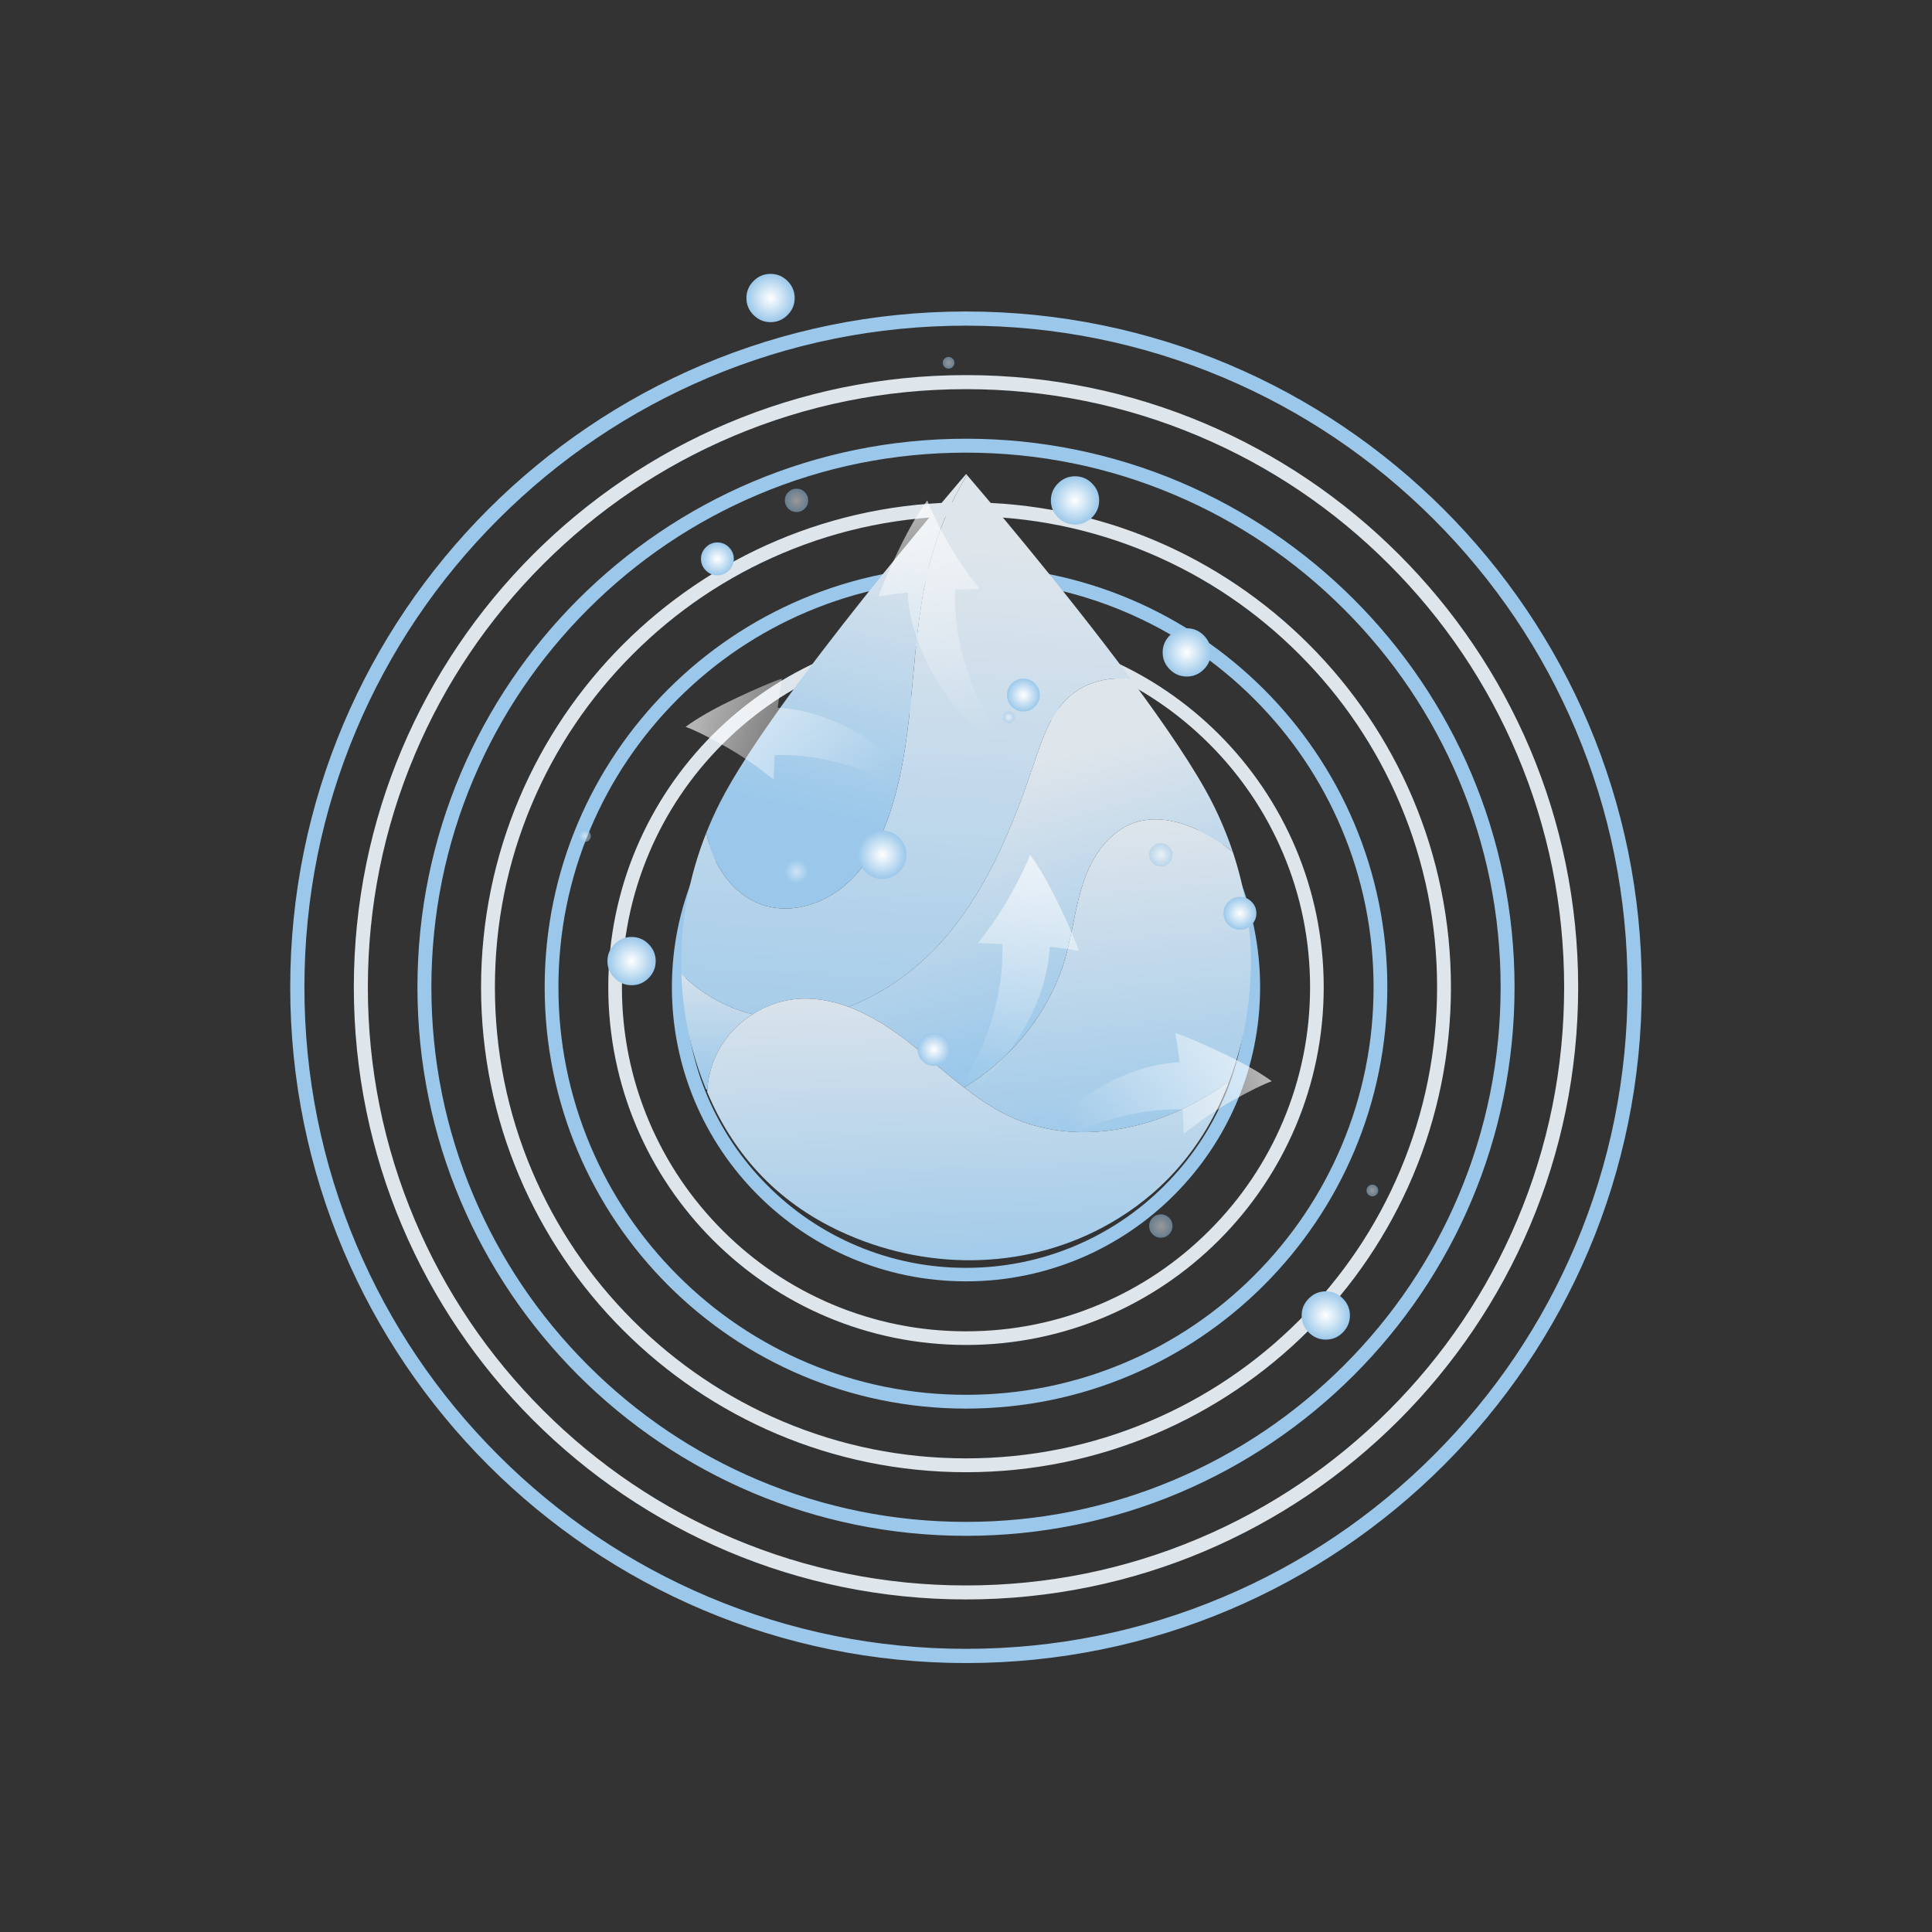 <svg viewBox="0 0 661.18 661.18" xmlns:xlink="http://www.w3.org/1999/xlink" xmlns="http://www.w3.org/2000/svg" id="Layer_2">
  <rect x="0" y="0" width="661.18" height="661.18" fill="#333333" stroke="none"/>
  <defs>
    <style>
      .cls-1 {
        fill: none;
      }

      .cls-2 {
        fill: url(#radial-gradient-7);
      }

      .cls-3 {
        fill: url(#radial-gradient-6);
      }

      .cls-4 {
        fill: url(#radial-gradient-5);
      }

      .cls-5 {
        fill: url(#radial-gradient-4);
      }

      .cls-6 {
        fill: url(#radial-gradient-9);
      }

      .cls-7 {
        fill: url(#radial-gradient-8);
      }

      .cls-8 {
        fill: url(#radial-gradient-3);
      }

      .cls-9 {
        fill: url(#radial-gradient-2);
      }

      .cls-10 {
        fill: url(#linear-gradient-8);
      }

      .cls-11 {
        fill: url(#linear-gradient-7);
      }

      .cls-12 {
        fill: url(#linear-gradient-5);
      }

      .cls-13 {
        fill: url(#linear-gradient-6);
      }

      .cls-14 {
        fill: url(#linear-gradient-9);
      }

      .cls-15 {
        fill: url(#linear-gradient-4);
      }

      .cls-16 {
        fill: url(#linear-gradient-3);
      }

      .cls-17 {
        fill: url(#linear-gradient-2);
      }

      .cls-18 {
        fill: url(#radial-gradient);
      }

      .cls-19 {
        fill: url(#linear-gradient);
      }

      .cls-20 {
        fill: #dee5eb;
        stroke: #dee5eb;
      }

      .cls-20, .cls-21 {
        stroke-miterlimit: 10;
        stroke-width: 3.36px;
      }

      .cls-22 {
        fill: url(#radial-gradient-16);
      }

      .cls-23 {
        fill: url(#radial-gradient-12);
      }

      .cls-24 {
        fill: url(#radial-gradient-14);
      }

      .cls-25 {
        fill: url(#radial-gradient-13);
      }

      .cls-26 {
        fill: url(#radial-gradient-10);
      }

      .cls-27 {
        fill: url(#radial-gradient-17);
      }

      .cls-28 {
        fill: url(#radial-gradient-11);
      }

      .cls-29 {
        fill: url(#radial-gradient-18);
      }

      .cls-30 {
        fill: url(#radial-gradient-15);
      }

      .cls-21 {
        fill: #a6b1b9;
        stroke: #9bc8ea;
      }

      .cls-31 {
        fill: url(#linear-gradient-10);
      }

      .cls-32 {
        opacity: .5;
      }
    </style>
    <linearGradient gradientUnits="userSpaceOnUse" y2="395.36" x2="383.71" y1="222.81" x1="366.69" id="linear-gradient">
      <stop stop-color="#dee5eb" offset=".34"></stop>
      <stop stop-color="#9bc8ea" offset="1"></stop>
    </linearGradient>
    <linearGradient gradientUnits="userSpaceOnUse" y2="356.45" x2="366.16" y1="232.01" x1="333.59" id="linear-gradient-2">
      <stop stop-color="#dee5eb" offset=".26"></stop>
      <stop stop-color="#9bc8ea" offset="1"></stop>
    </linearGradient>
    <linearGradient xlink:href="#linear-gradient-2" y2="383.58" x2="304.72" y1="117.7" x1="318.33" id="linear-gradient-3"></linearGradient>
    <linearGradient gradientUnits="userSpaceOnUse" y2="372.69" x2="244.62" y1="309.5" x1="246.08" id="linear-gradient-4">
      <stop stop-color="#dee5eb" offset=".26"></stop>
      <stop stop-color="#9bc8ea" offset="1"></stop>
    </linearGradient>
    <linearGradient xlink:href="#linear-gradient-2" y2="277.03" x2="274.78" y1="146.76" x1="302.97" id="linear-gradient-5"></linearGradient>
    <linearGradient xlink:href="#linear-gradient-2" y2="443.12" x2="333.63" y1="291.46" x1="328.77" id="linear-gradient-6"></linearGradient>
    <radialGradient gradientUnits="userSpaceOnUse" r="8.25" fy="292.53" fx="301.96" cy="292.53" cx="301.96" id="radial-gradient">
      <stop stop-color="#fff" offset="0"></stop>
      <stop stop-color="#9bc8ea" offset="1"></stop>
    </radialGradient>
    <radialGradient xlink:href="#radial-gradient" fy="223.27" fx="406.15" cy="223.27" cx="406.15" id="radial-gradient-2"></radialGradient>
    <radialGradient xlink:href="#radial-gradient" r="8.25" fy="450.19" fx="453.71" cy="450.19" cx="453.71" id="radial-gradient-3"></radialGradient>
    <radialGradient xlink:href="#radial-gradient" r="5.62" fy="312.55" fx="424.35" cy="312.55" cx="424.35" id="radial-gradient-4"></radialGradient>
    <radialGradient xlink:href="#radial-gradient" r="5.62" fy="359.16" fx="319.63" cy="359.16" cx="319.63" id="radial-gradient-5"></radialGradient>
    <radialGradient xlink:href="#radial-gradient" r="4.01" fy="292.53" fx="397.28" cy="292.53" cx="397.28" id="radial-gradient-6"></radialGradient>
    <radialGradient xlink:href="#radial-gradient" r="4.01" fy="419.58" fx="397.28" cy="419.58" cx="397.28" id="radial-gradient-7"></radialGradient>
    <radialGradient xlink:href="#radial-gradient" r="2" fy="245.45" fx="345.23" cy="245.45" cx="345.23" id="radial-gradient-8"></radialGradient>
    <radialGradient xlink:href="#radial-gradient" r="2" fy="407.42" fx="469.65" cy="407.42" cx="469.65" id="radial-gradient-9"></radialGradient>
    <linearGradient gradientUnits="userSpaceOnUse" y2="373.58" x2="338.02" y1="251.31" x1="372.41" id="linear-gradient-7">
      <stop stop-color="#fff" offset="0"></stop>
      <stop stop-opacity="0" stop-color="#fff" offset="1"></stop>
    </linearGradient>
    <linearGradient xlink:href="#linear-gradient-7" gradientTransform="translate(-256.52 245.54) rotate(-15.38)" y2="297.28" x2="563.46" y1="293.46" x1="670.45" id="linear-gradient-8"></linearGradient>
    <radialGradient xlink:href="#radial-gradient" gradientTransform="translate(300.5) rotate(-180) scale(1 -1)" r="8.25" fy="171.24" fx="-67.39" cy="171.24" cx="-67.39" id="radial-gradient-10"></radialGradient>
    <radialGradient xlink:href="#radial-gradient" gradientTransform="translate(300.5) rotate(-180) scale(1 -1)" r="8.25" fy="101.98" fx="36.8" cy="101.98" cx="36.8" id="radial-gradient-11"></radialGradient>
    <radialGradient xlink:href="#radial-gradient" gradientTransform="translate(300.5) rotate(-180) scale(1 -1)" r="8.25" fy="328.9" fx="84.36" cy="328.9" cx="84.36" id="radial-gradient-12"></radialGradient>
    <radialGradient xlink:href="#radial-gradient" gradientTransform="translate(300.5) rotate(-180) scale(1 -1)" r="5.62" fy="191.27" fx="55" cy="191.27" cx="55" id="radial-gradient-13"></radialGradient>
    <radialGradient xlink:href="#radial-gradient" gradientTransform="translate(300.5) rotate(-180) scale(1 -1)" r="5.62" fy="237.88" fx="-49.72" cy="237.88" cx="-49.72" id="radial-gradient-14"></radialGradient>
    <radialGradient xlink:href="#radial-gradient" gradientTransform="translate(300.5) rotate(-180) scale(1 -1)" r="4.01" fy="171.24" fx="27.92" cy="171.24" cx="27.92" id="radial-gradient-15"></radialGradient>
    <radialGradient xlink:href="#radial-gradient" gradientTransform="translate(300.5) rotate(-180) scale(1 -1)" r="4.01" fy="298.3" fx="27.92" cy="298.3" cx="27.92" id="radial-gradient-16"></radialGradient>
    <radialGradient xlink:href="#radial-gradient" gradientTransform="translate(300.5) rotate(-180) scale(1 -1)" r="2" fy="124.17" fx="-24.12" cy="124.17" cx="-24.12" id="radial-gradient-17"></radialGradient>
    <radialGradient xlink:href="#radial-gradient" gradientTransform="translate(300.5) rotate(-180) scale(1 -1)" r="2" fy="286.13" fx="100.3" cy="286.13" cx="100.3" id="radial-gradient-18"></radialGradient>
    <linearGradient xlink:href="#linear-gradient-7" gradientTransform="translate(300.5) rotate(-180) scale(1 -1)" y2="252.3" x2="-31.33" y1="130.03" x1="3.05" id="linear-gradient-9"></linearGradient>
    <linearGradient xlink:href="#linear-gradient-7" gradientTransform="translate(557.03 245.54) rotate(-164.62) scale(1 -1)" y2="82.39" x2="239.5" y1="78.57" x1="346.49" id="linear-gradient-10"></linearGradient>
  </defs>
  <g data-name="Layer_1" id="Layer_1-2">
    <g>
      <g>
        <g>
          <g>
            <path d="M330.59,240.17c13.19,0,25.98,2.58,38.03,7.68,11.63,4.92,22.08,11.96,31.05,20.94,8.97,8.97,16.02,19.42,20.94,31.05,5.09,12.04,7.68,24.84,7.68,38.03s-2.58,25.98-7.68,38.03c-4.92,11.63-11.96,22.08-20.94,31.05-8.97,8.97-19.42,16.02-31.05,20.94-12.04,5.09-24.84,7.68-38.03,7.68s-25.98-2.58-38.03-7.68c-11.63-4.92-22.08-11.96-31.05-20.94-8.97-8.97-16.02-19.42-20.94-31.05-5.09-12.04-7.68-24.84-7.68-38.03s2.58-25.98,7.68-38.03c4.92-11.63,11.96-22.08,20.94-31.05,8.97-8.97,19.42-16.02,31.05-20.94,12.04-5.09,24.84-7.68,38.03-7.68M330.59,238.89c-54.66,0-98.97,44.31-98.97,98.97s44.31,98.97,98.97,98.97,98.97-44.31,98.97-98.97-44.31-98.97-98.97-98.97h0Z" class="cls-21"></path>
            <path d="M330.59,218.43c16.12,0,31.76,3.16,46.49,9.38,14.22,6.02,26.99,14.63,37.96,25.6,10.97,10.97,19.58,23.74,25.6,37.96,6.23,14.72,9.38,30.36,9.38,46.49s-3.16,31.76-9.38,46.49c-6.02,14.22-14.63,26.99-25.6,37.96-10.97,10.97-23.74,19.58-37.96,25.6-14.72,6.23-30.36,9.38-46.49,9.38s-31.76-3.16-46.49-9.38c-14.22-6.02-26.99-14.63-37.96-25.6-10.97-10.97-19.58-23.74-25.6-37.96-6.23-14.72-9.38-30.36-9.38-46.49s3.16-31.76,9.38-46.49c6.02-14.22,14.63-26.99,25.6-37.96,10.97-10.97,23.74-19.58,37.96-25.6,14.72-6.23,30.36-9.38,46.49-9.38M330.59,217.12c-66.68,0-120.74,54.06-120.74,120.74s54.06,120.74,120.74,120.74,120.74-54.06,120.74-120.74-54.06-120.74-120.74-120.74h0Z" class="cls-20"></path>
            <path d="M330.59,196.7c19.06,0,37.54,3.73,54.95,11.09,16.81,7.11,31.91,17.29,44.87,30.25,12.96,12.96,23.14,28.06,30.25,44.87,7.36,17.4,11.09,35.89,11.09,54.95s-3.73,37.54-11.09,54.95c-7.11,16.81-17.29,31.91-30.25,44.87-12.96,12.96-28.06,23.14-44.87,30.25-17.4,7.36-35.89,11.09-54.95,11.09s-37.54-3.73-54.95-11.09c-16.81-7.11-31.91-17.29-44.87-30.25-12.96-12.96-23.14-28.06-30.25-44.87-7.36-17.4-11.09-35.89-11.09-54.95s3.73-37.54,11.09-54.95c7.11-16.81,17.29-31.91,30.25-44.87,12.96-12.96,28.06-23.14,44.87-30.25,17.4-7.36,35.89-11.09,54.95-11.09M330.59,195.36c-78.71,0-142.51,63.8-142.51,142.51s63.8,142.51,142.51,142.51,142.51-63.8,142.51-142.51-63.8-142.51-142.51-142.51h0Z" class="cls-21"></path>
            <path d="M330.59,174.97c21.99,0,43.32,4.31,63.41,12.8,19.4,8.2,36.82,19.95,51.78,34.91,14.96,14.96,26.71,32.38,34.91,51.78,8.49,20.08,12.8,41.41,12.8,63.41s-4.31,43.32-12.8,63.41c-8.2,19.4-19.95,36.82-34.91,51.78-14.96,14.96-32.38,26.71-51.78,34.91-20.08,8.49-41.42,12.8-63.41,12.8s-43.32-4.31-63.41-12.8c-19.4-8.2-36.82-19.95-51.78-34.91-14.96-14.96-26.71-32.38-34.91-51.78-8.49-20.08-12.8-41.42-12.8-63.41s4.31-43.32,12.8-63.41c8.2-19.4,19.95-36.82,34.91-51.78,14.96-14.96,32.38-26.71,51.78-34.91,20.08-8.49,41.42-12.8,63.41-12.8M330.59,173.59c-90.73,0-164.28,73.55-164.28,164.28s73.55,164.28,164.28,164.28,164.28-73.55,164.28-164.28-73.55-164.28-164.28-164.28h0Z" class="cls-20"></path>
            <path d="M330.59,153.23c24.93,0,49.11,4.88,71.87,14.51,21.99,9.3,41.73,22.61,58.69,39.57,16.96,16.96,30.27,36.7,39.57,58.69,9.63,22.76,14.51,46.94,14.51,71.87s-4.88,49.11-14.51,71.87c-9.3,21.99-22.61,41.73-39.57,58.69-16.96,16.96-36.7,30.27-58.69,39.57-22.76,9.63-46.94,14.51-71.87,14.51s-49.11-4.88-71.87-14.51c-21.99-9.3-41.73-22.61-58.69-39.57-16.96-16.96-30.27-36.7-39.57-58.69-9.63-22.76-14.51-46.94-14.51-71.87s4.88-49.11,14.51-71.87c9.3-21.99,22.61-41.73,39.57-58.69,16.96-16.96,36.7-30.27,58.69-39.57,22.76-9.63,46.94-14.51,71.87-14.51M330.59,151.82c-102.75,0-186.05,83.3-186.05,186.05s83.3,186.05,186.05,186.05,186.05-83.3,186.05-186.05-83.3-186.05-186.05-186.05h0Z" class="cls-21"></path>
            <path d="M330.59,131.5c27.86,0,54.89,5.46,80.33,16.22,24.57,10.39,46.64,25.27,65.6,44.23,18.95,18.95,33.83,41.02,44.23,65.6,10.76,25.44,16.22,52.47,16.22,80.33s-5.46,54.89-16.22,80.33c-10.39,24.57-25.27,46.64-44.23,65.6-18.95,18.95-41.02,33.83-65.6,44.23-25.44,10.76-52.47,16.22-80.33,16.22s-54.89-5.46-80.33-16.22c-24.57-10.39-46.64-25.27-65.6-44.23-18.95-18.95-33.83-41.02-44.23-65.6-10.76-25.44-16.22-52.47-16.22-80.33s5.46-54.89,16.22-80.33c10.39-24.57,25.27-46.64,44.23-65.6,18.95-18.95,41.02-33.83,65.6-44.23,25.44-10.76,52.47-16.22,80.33-16.22M330.59,130.05c-114.77,0-207.82,93.04-207.82,207.82s93.04,207.82,207.82,207.82,207.82-93.04,207.82-207.82-93.04-207.82-207.82-207.82h0Z" class="cls-20"></path>
            <path d="M330.59,109.77c30.79,0,60.67,6.03,88.79,17.92,27.16,11.49,51.56,27.94,72.5,48.88,20.95,20.95,37.4,45.34,48.88,72.5,11.89,28.12,17.92,57.99,17.92,88.79s-6.03,60.67-17.92,88.79c-11.49,27.16-27.94,51.56-48.88,72.5-20.95,20.95-45.34,37.4-72.5,48.88-28.12,11.89-57.99,17.92-88.79,17.92s-60.67-6.03-88.79-17.92c-27.16-11.49-51.56-27.94-72.5-48.88-20.95-20.95-37.4-45.34-48.88-72.5-11.89-28.12-17.92-57.99-17.92-88.79s6.03-60.67,17.92-88.79c11.49-27.16,27.94-51.56,48.88-72.5,20.95-20.95,45.34-37.4,72.5-48.88,28.12-11.89,57.99-17.92,88.79-17.92M330.59,108.28c-126.8,0-229.59,102.79-229.59,229.59s102.79,229.59,229.59,229.59,229.59-102.79,229.59-229.59-102.79-229.59-229.59-229.59h0Z" class="cls-21"></path>
          </g>
          <g>
            <path d="M422.8,363.93c-.65,2.12-1.36,4.16-2.12,6.15-3.32,2.34-6.75,4.54-10.34,6.55-19.01,10.61-42.7,14.77-62.77,6.31-6.39-2.72-12.13-6.53-17.6-10.77,16.43-10.01,29.29-25.92,34.62-44.39,2.5-8.73,3.4-17.9,6.39-26.46,2.99-8.59,8.73-16.92,17.33-19.8,7.94-2.67,16.73-.22,24.1,3.7,3.37,1.8,6.55,3.92,9.49,6.31,7.78,23.36,8.35,48.66.9,72.4Z" class="cls-19"></path>
            <path d="M421.9,291.53c-2.94-2.39-6.12-4.51-9.49-6.31-7.37-3.92-16.16-6.36-24.1-3.7-8.59,2.88-14.33,11.21-17.33,19.8-2.99,8.57-3.89,17.73-6.39,26.46-5.33,18.47-18.2,34.38-34.62,44.39-6.15-4.73-11.99-10.01-18.09-14.82-6.5-5.17-13.82-9.95-21.57-12.81,13.16-4.9,25.05-13.95,34.13-24.83,14.2-17.03,22.57-38.1,29.65-59.13,2.77-8.24,5.68-16.97,12.32-22.6,5.63-4.76,13.19-6.42,20.59-5.63,11.59,15.61,22,30.84,27.77,42.16,2.8,5.52,5.19,11.21,7.13,17.03Z" class="cls-17"></path>
            <path d="M387.01,232.35c-7.4-.79-14.96.87-20.59,5.63-6.64,5.63-9.55,14.36-12.32,22.6-7.07,21.02-15.45,42.1-29.65,59.13-9.08,10.88-20.97,19.94-34.13,24.83-5.96-2.2-12.16-3.29-18.49-2.58-5.06.54-9.95,2.37-14.25,5.14-9.19-2.26-17.84-7.15-24.4-13.82-.54-16.37,2.39-32.83,8.54-48.28,2.23,11.34,9.38,21.89,20.32,25,9.71,2.77,20.48-.98,27.96-7.75,7.48-6.77,12.1-16.18,15.12-25.81,8.7-27.52,5.87-57.52,13.49-85.32,2.75-10.04,6.91-19.66,12.29-28.59,2.96,3.45,32.07,37.42,56.11,69.82Z" class="cls-16"></path>
            <path d="M257.57,347.1c-5.39,3.4-9.85,8.32-12.54,14.12-1.71,3.7-2.72,7.72-2.96,11.78-.16-.05-.33-.14-.46-.22-.65-1.6-1.28-3.24-1.88-4.9-4.03-11.26-6.17-22.9-6.55-34.6,6.55,6.66,15.2,11.56,24.4,13.82Z" class="cls-15"></path>
            <path d="M330.9,162.53c-5.39,8.92-9.55,18.55-12.29,28.59-7.62,27.8-4.79,57.8-13.49,85.32-3.02,9.63-7.64,19.04-15.12,25.81-7.48,6.77-18.25,10.53-27.96,7.75-10.93-3.1-18.09-13.65-20.32-25,1.41-3.56,2.99-7.07,4.76-10.53,18.36-36.06,84.15-112.25,84.15-112.25,0,0,.08.11.27.3Z" class="cls-12"></path>
            <path d="M420.68,370.08c-9.22,24.45-24.8,39.36-40.47,48.39-27.5,15.91-61.17,16.75-90.3,4-22.63-9.87-38.46-26.3-47.9-48.79,0-.22,0-.46.05-.68.24-4.05,1.25-8.08,2.96-11.78,2.69-5.79,7.15-10.72,12.54-14.12,4.3-2.77,9.19-4.6,14.25-5.14,6.34-.71,12.54.38,18.49,2.58,7.75,2.86,15.07,7.64,21.57,12.81,6.09,4.81,11.94,10.09,18.09,14.82,5.47,4.24,11.21,8.05,17.6,10.77,20.07,8.46,43.76,4.3,62.77-6.31,3.59-2.01,7.02-4.22,10.34-6.55Z" class="cls-13"></path>
          </g>
        </g>
        <g>
          <g id="Layer0_22_FILL">
            <path d="M296.14,286.71c-1.62,1.62-2.44,3.56-2.44,5.82s.81,4.19,2.44,5.82c1.62,1.62,3.56,2.44,5.82,2.44s4.19-.81,5.82-2.44,2.44-3.56,2.44-5.82-.81-4.19-2.44-5.82c-1.62-1.62-3.56-2.44-5.82-2.44s-4.19.81-5.82,2.44Z" class="cls-18"></path>
          </g>
          <g data-name="Layer0_22_FILL" id="Layer0_22_FILL-2">
            <path d="M400.33,217.45c-1.62,1.62-2.44,3.56-2.44,5.82s.81,4.19,2.44,5.82,3.56,2.44,5.82,2.44,4.19-.81,5.82-2.44c1.62-1.62,2.44-3.56,2.44-5.82s-.81-4.19-2.44-5.82-3.56-2.44-5.82-2.44-4.19.81-5.82,2.44Z" class="cls-9"></path>
          </g>
          <g data-name="Layer0_22_FILL" id="Layer0_22_FILL-3">
            <path d="M447.9,444.37c-1.62,1.62-2.44,3.56-2.44,5.82,0,2.25.81,4.19,2.44,5.82,1.62,1.62,3.56,2.44,5.82,2.44s4.19-.81,5.82-2.44c1.62-1.62,2.44-3.56,2.44-5.82,0-2.25-.81-4.19-2.44-5.82-1.62-1.62-3.56-2.44-5.82-2.44s-4.19.81-5.82,2.44Z" class="cls-8"></path>
          </g>
          <g data-name="Layer0_22_FILL" id="Layer0_22_FILL-4">
            <path d="M420.39,308.59c-1.11,1.11-1.66,2.43-1.66,3.96s.55,2.86,1.66,3.96c1.11,1.11,2.43,1.66,3.96,1.66s2.86-.55,3.96-1.66c1.11-1.11,1.66-2.43,1.66-3.96s-.55-2.86-1.66-3.96c-1.11-1.11-2.43-1.66-3.96-1.66s-2.86.55-3.96,1.66Z" class="cls-5"></path>
          </g>
          <g data-name="Layer0_22_FILL" id="Layer0_22_FILL-5">
            <path d="M315.67,355.2c-1.11,1.11-1.66,2.43-1.66,3.96s.55,2.86,1.66,3.96c1.11,1.11,2.43,1.66,3.96,1.66s2.86-.55,3.96-1.66c1.11-1.11,1.66-2.43,1.66-3.96s-.55-2.86-1.66-3.96c-1.11-1.11-2.43-1.66-3.96-1.66s-2.86.55-3.96,1.66Z" class="cls-4"></path>
          </g>
          <g class="cls-32">
            <g id="Layer0_23_FILL">
              <path d="M394.45,289.71c-.79.79-1.18,1.73-1.18,2.82s.39,2.04,1.18,2.82c.79.79,1.73,1.18,2.82,1.18s2.04-.39,2.82-1.18,1.18-1.73,1.18-2.82-.39-2.04-1.18-2.82c-.79-.79-1.73-1.18-2.82-1.18s-2.04.39-2.82,1.18Z" class="cls-3"></path>
            </g>
          </g>
          <g class="cls-32">
            <g data-name="Layer0_23_FILL" id="Layer0_23_FILL-2">
              <path d="M394.45,416.76c-.79.79-1.18,1.73-1.18,2.82s.39,2.04,1.18,2.82c.79.79,1.73,1.18,2.82,1.18s2.04-.39,2.82-1.18,1.18-1.73,1.18-2.82-.39-2.04-1.18-2.82-1.73-1.18-2.82-1.18-2.04.39-2.82,1.18Z" class="cls-2"></path>
            </g>
          </g>
          <g class="cls-32">
            <g data-name="Layer0_23_FILL" id="Layer0_23_FILL-3">
              <path d="M343.82,244.04c-.39.39-.59.87-.59,1.41s.2,1.02.59,1.41.87.59,1.41.59,1.02-.2,1.41-.59c.39-.39.59-.87.59-1.41s-.2-1.02-.59-1.41c-.39-.39-.87-.59-1.41-.59s-1.02.2-1.41.59Z" class="cls-7"></path>
            </g>
          </g>
          <g class="cls-32">
            <g data-name="Layer0_23_FILL" id="Layer0_23_FILL-4">
              <path d="M468.24,406.01c-.39.39-.59.87-.59,1.41s.2,1.02.59,1.41c.39.39.87.59,1.41.59s1.02-.2,1.41-.59c.39-.39.59-.87.59-1.41s-.2-1.02-.59-1.41-.87-.59-1.41-.59-1.02.2-1.41.59Z" class="cls-6"></path>
            </g>
          </g>
          <g id="Layer0_25_FILL">
            <path d="M338.89,350.69c-3.08,9.5-7.63,18.15-13.63,25.94,8.06-2.7,15.61-9.53,22.66-20.47,7.05-10.94,10.82-21.66,11.32-32.16,3.66.43,6.98.9,9.97,1.4-1.06-3.23-3.34-8.48-6.82-15.75-3.47-7.22-6.76-12.93-9.88-17.12-1.1,3.07-3.21,7.43-6.34,13.09-3.12,5.7-6.95,11.42-11.51,17.16,2.96.1,5.75.2,8.37.28.32,8.97-1.06,18.18-4.15,27.63Z" class="cls-11"></path>
          </g>
          <g id="Layer0_26_FILL">
            <path d="M377.16,384.03c-9.48,3.15-18.1,7.75-25.85,13.8,2.65-8.08,9.43-15.67,20.32-22.8,10.89-7.12,21.58-10.97,32.08-11.53-.46-3.65-.94-6.97-1.46-9.96,3.24,1.04,8.5,3.28,15.79,6.72,7.24,3.42,12.97,6.67,17.19,9.76-3.06,1.12-7.41,3.26-13.05,6.42-5.68,3.15-11.38,7.03-17.08,11.62-.12-2.96-.23-5.75-.33-8.37-8.97-.26-18.17,1.18-27.61,4.33Z" class="cls-10"></path>
          </g>
        </g>
        <g>
          <g data-name="Layer0_22_FILL" id="Layer0_22_FILL-6">
            <path d="M373.72,165.43c1.62,1.62,2.44,3.56,2.44,5.82s-.81,4.19-2.44,5.82c-1.62,1.62-3.56,2.44-5.82,2.44s-4.19-.81-5.82-2.44-2.44-3.56-2.44-5.82.81-4.19,2.44-5.82c1.62-1.62,3.56-2.44,5.82-2.44s4.19.81,5.82,2.44Z" class="cls-26"></path>
          </g>
          <g data-name="Layer0_22_FILL" id="Layer0_22_FILL-7">
            <path d="M269.52,96.17c1.62,1.62,2.44,3.56,2.44,5.82s-.81,4.19-2.44,5.82-3.56,2.44-5.82,2.44-4.19-.81-5.82-2.44c-1.62-1.62-2.44-3.56-2.44-5.82s.81-4.19,2.44-5.82,3.56-2.44,5.82-2.44,4.19.81,5.82,2.44Z" class="cls-28"></path>
          </g>
          <g data-name="Layer0_22_FILL" id="Layer0_22_FILL-8">
            <path d="M221.96,323.09c1.62,1.62,2.44,3.56,2.44,5.82,0,2.25-.81,4.19-2.44,5.82-1.62,1.62-3.56,2.44-5.82,2.44s-4.19-.81-5.82-2.44c-1.62-1.62-2.44-3.56-2.44-5.82,0-2.25.81-4.19,2.44-5.82,1.62-1.62,3.56-2.44,5.82-2.44s4.19.81,5.82,2.44Z" class="cls-23"></path>
          </g>
          <g data-name="Layer0_22_FILL" id="Layer0_22_FILL-9">
            <path d="M249.47,187.3c1.11,1.11,1.66,2.43,1.66,3.96s-.55,2.86-1.66,3.96c-1.11,1.11-2.43,1.66-3.96,1.66s-2.86-.55-3.96-1.66c-1.11-1.11-1.66-2.43-1.66-3.96s.55-2.86,1.66-3.96c1.11-1.11,2.43-1.66,3.96-1.66s2.86.55,3.96,1.66Z" class="cls-25"></path>
          </g>
          <g data-name="Layer0_22_FILL" id="Layer0_22_FILL-10">
            <path d="M354.19,233.91c1.11,1.11,1.66,2.43,1.66,3.96s-.55,2.86-1.66,3.96c-1.11,1.11-2.43,1.66-3.96,1.66s-2.86-.55-3.96-1.66c-1.11-1.11-1.66-2.43-1.66-3.96s.55-2.86,1.66-3.96c1.11-1.11,2.43-1.66,3.96-1.66s2.86.55,3.96,1.66Z" class="cls-24"></path>
          </g>
          <g class="cls-32">
            <g data-name="Layer0_23_FILL" id="Layer0_23_FILL-5">
              <path d="M275.41,168.42c.79.79,1.18,1.73,1.18,2.82s-.39,2.04-1.18,2.82c-.79.79-1.73,1.18-2.82,1.18s-2.04-.39-2.82-1.18-1.18-1.73-1.18-2.82.39-2.04,1.18-2.82c.79-.79,1.73-1.18,2.82-1.18s2.04.39,2.82,1.18Z" class="cls-30"></path>
            </g>
          </g>
          <g class="cls-32">
            <g data-name="Layer0_23_FILL" id="Layer0_23_FILL-6">
              <path d="M275.41,295.47c.79.79,1.18,1.73,1.18,2.82s-.39,2.04-1.18,2.82c-.79.79-1.73,1.18-2.82,1.18s-2.04-.39-2.82-1.18-1.18-1.73-1.18-2.82.39-2.04,1.18-2.82,1.73-1.18,2.82-1.18,2.04.39,2.82,1.18Z" class="cls-22"></path>
            </g>
          </g>
          <g class="cls-32">
            <g data-name="Layer0_23_FILL" id="Layer0_23_FILL-7">
              <path d="M326.04,122.75c.39.39.59.87.59,1.41s-.2,1.02-.59,1.41-.87.59-1.41.59-1.02-.2-1.41-.59c-.39-.39-.59-.87-.59-1.41s.2-1.02.59-1.41c.39-.39.87-.59,1.41-.59s1.02.2,1.41.59Z" class="cls-27"></path>
            </g>
          </g>
          <g class="cls-32">
            <g data-name="Layer0_23_FILL" id="Layer0_23_FILL-8">
              <path d="M201.62,284.72c.39.39.59.87.59,1.41s-.2,1.02-.59,1.41c-.39.39-.87.59-1.41.59s-1.02-.2-1.41-.59c-.39-.39-.59-.87-.59-1.41s.2-1.02.59-1.41.87-.59,1.41-.59,1.02.2,1.41.59Z" class="cls-29"></path>
            </g>
          </g>
          <g data-name="Layer0_25_FILL" id="Layer0_25_FILL-2">
            <path d="M330.97,229.41c3.08,9.5,7.63,18.15,13.63,25.94-8.06-2.7-15.61-9.53-22.66-20.47-7.05-10.94-10.82-21.66-11.32-32.16-3.66.43-6.98.9-9.97,1.4,1.06-3.23,3.34-8.48,6.82-15.75,3.47-7.22,6.76-12.93,9.88-17.12,1.1,3.07,3.21,7.43,6.34,13.09,3.12,5.7,6.95,11.42,11.51,17.16-2.96.1-5.75.2-8.37.28-.32,8.97,1.06,18.18,4.15,27.63Z" class="cls-14"></path>
          </g>
          <g data-name="Layer0_26_FILL" id="Layer0_26_FILL-2">
            <path d="M292.7,262.74c9.48,3.15,18.1,7.75,25.85,13.8-2.65-8.08-9.43-15.67-20.32-22.8-10.89-7.12-21.58-10.97-32.08-11.53.46-3.65.94-6.97,1.46-9.96-3.24,1.04-8.5,3.28-15.79,6.72-7.24,3.42-12.97,6.67-17.19,9.76,3.06,1.12,7.41,3.26,13.05,6.42,5.68,3.15,11.38,7.03,17.08,11.62.12-2.96.23-5.75.33-8.37,8.97-.26,18.17,1.18,27.61,4.33Z" class="cls-31"></path>
          </g>
        </g>
      </g>
      <rect height="661.18" width="661.18" class="cls-1"></rect>
    </g>
  </g>
</svg>